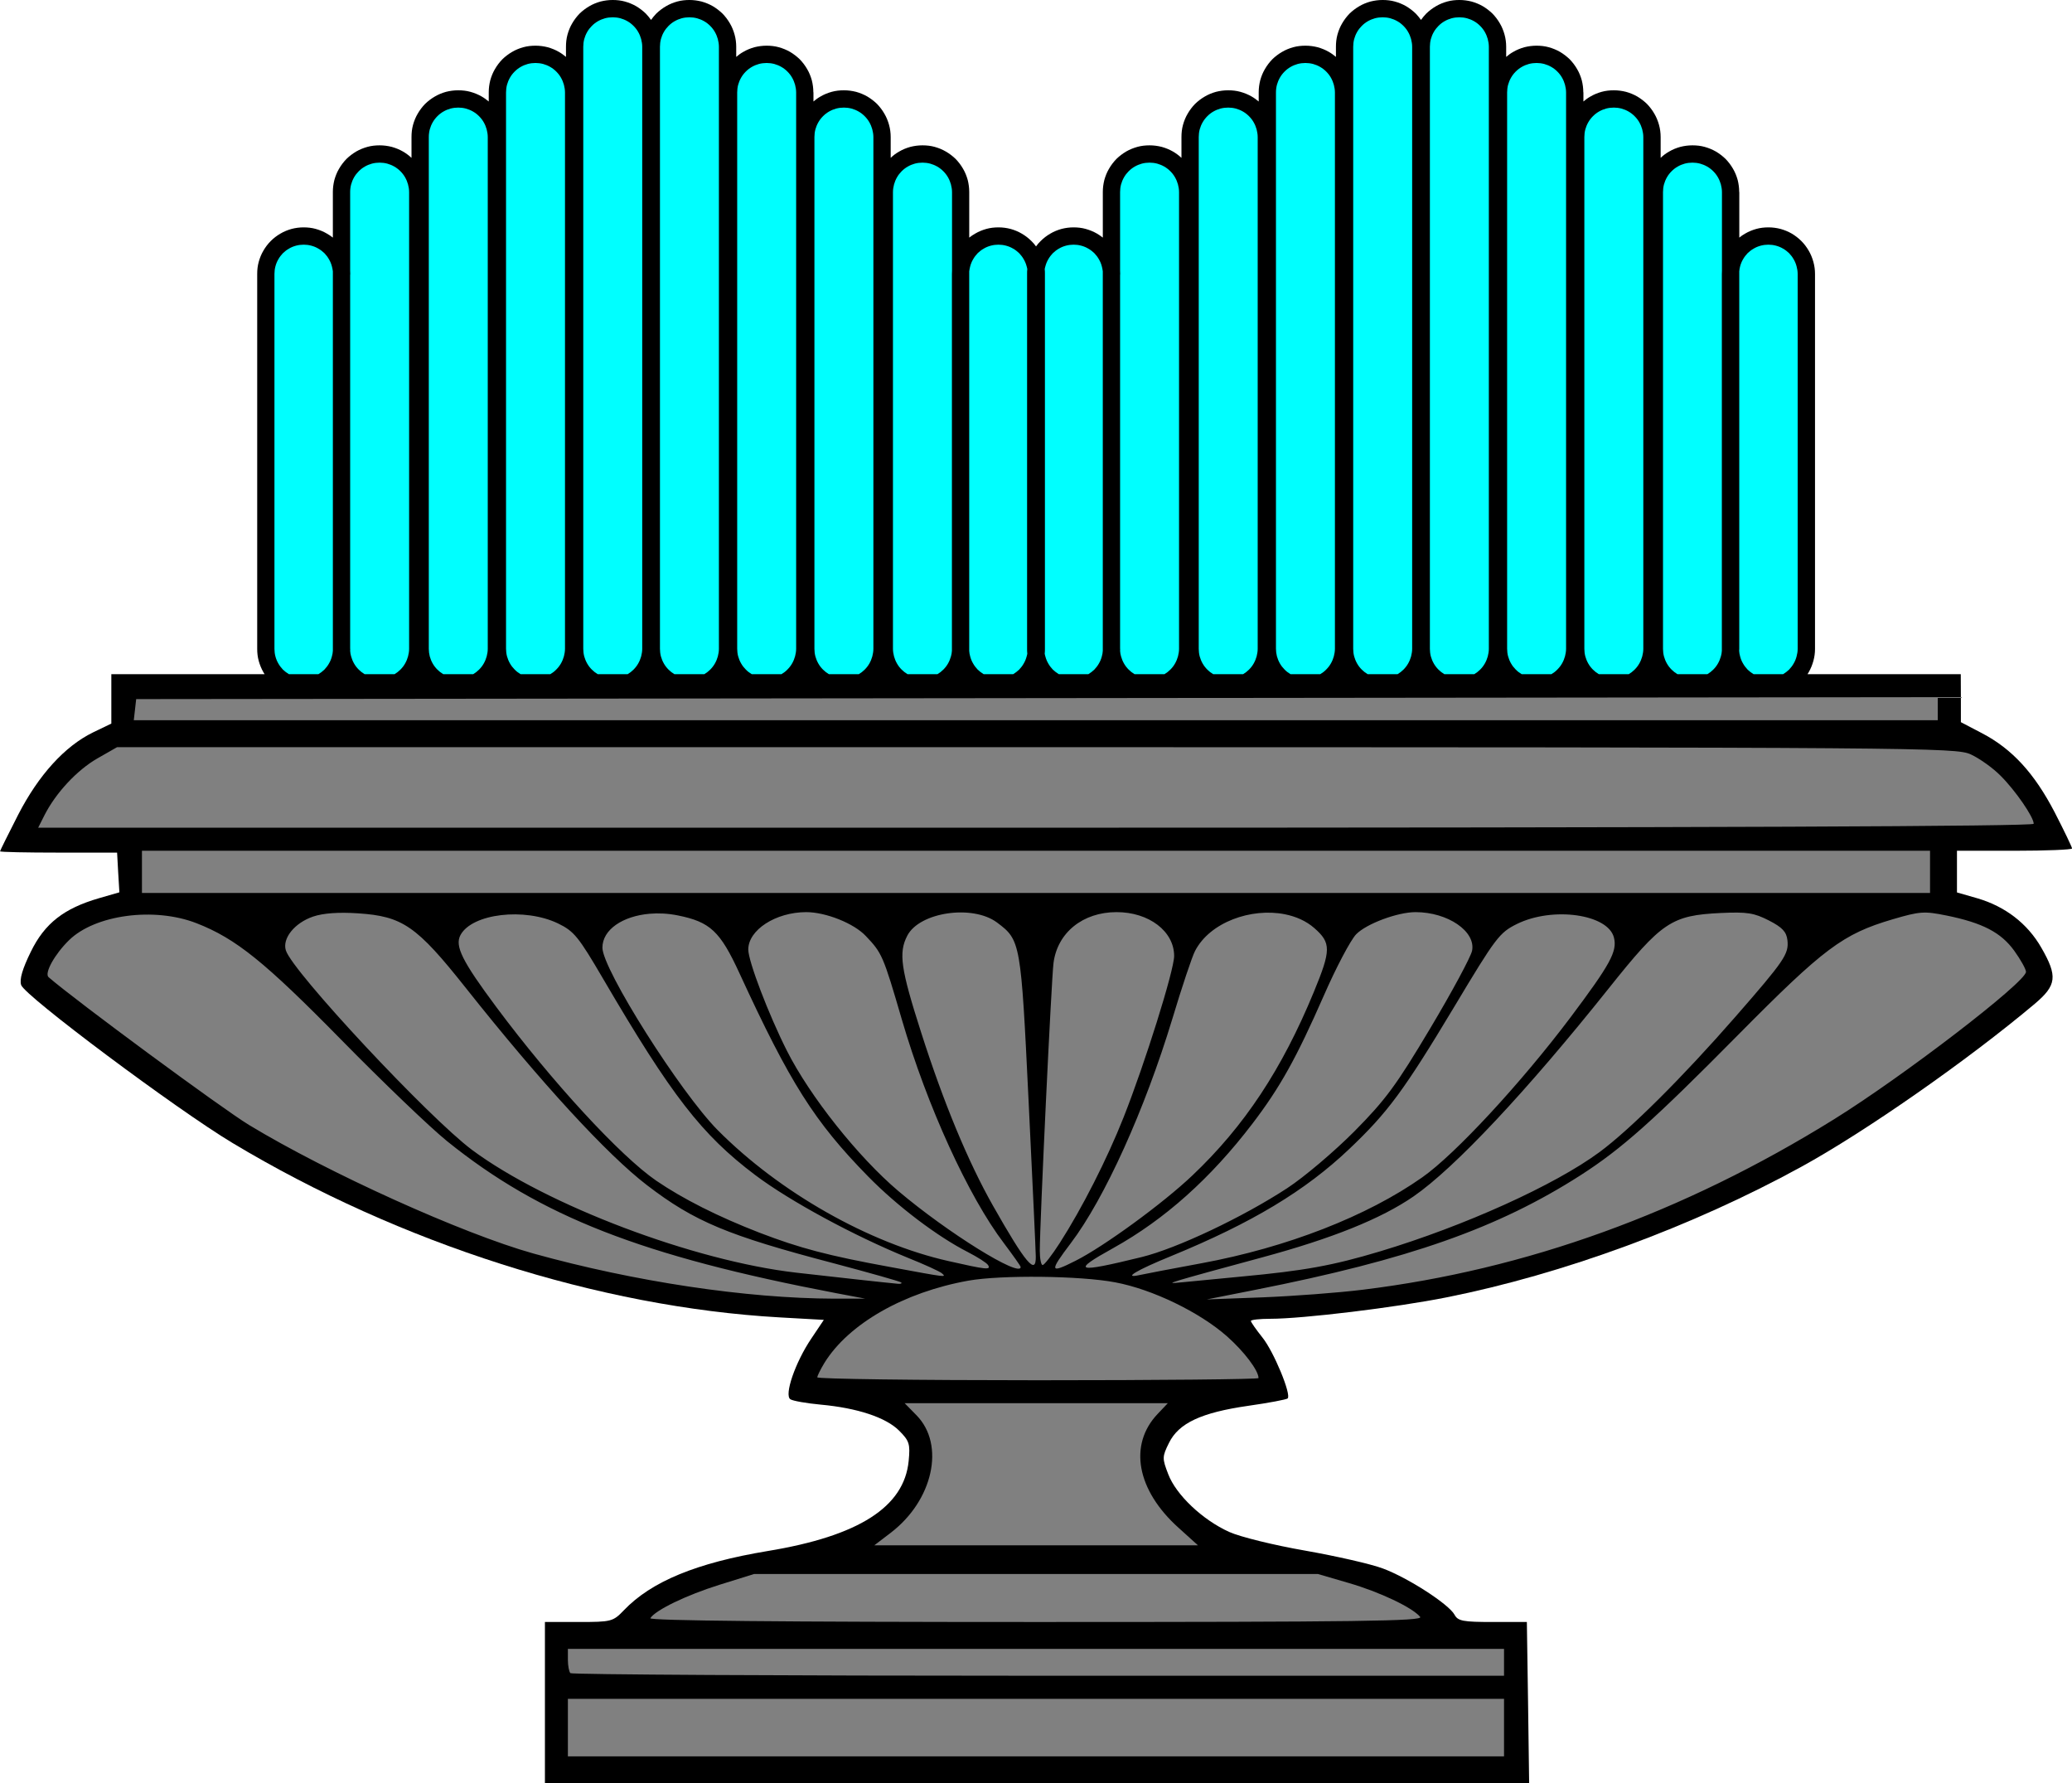 <?xml version="1.0" encoding="UTF-8"?>
<svg width="190.48mm" height="163.91mm" fill-rule="evenodd" stroke-linejoin="round" stroke-width="28.222" preserveAspectRatio="xMidYMid" version="1.2" viewBox="0 0 19048 16391" xml:space="preserve" xmlns="http://www.w3.org/2000/svg" xmlns:ooo="http://xml.openoffice.org/svg/export">
 
 <defs class="TextShapeIndex">
  
 </defs>
 <defs class="EmbeddedBulletChars">
  
  
  
  
  
  
  
  
  
  
 </defs>
 
 
<g transform="translate(-4294,-2778)"><path d="m7085 4868h1c37 0 74 4 110 14s71 24 103 43c19 11 38 23 55 37v-419-1c0-37 5-74 14-110 10-36 24-71 43-103 19-33 42-63 68-90 27-26 57-49 89-68 33-19 68-33 104-43s74-14 112-14h1c37 0 74 5 110 14 36 10 71 24 104 43 28 16 54 36 78 58v-191c0-38 4-76 14-112s24-71 43-103c19-33 42-63 68-90 27-26 57-49 90-68 32-19 67-33 103-43 36-9 73-14 110-14h1 1c37 0 75 4 111 14s71 24 104 43c23 13 44 29 65 46v-84-1c0-37 5-74 14-110 10-36 24-71 43-103 19-33 42-63 68-90 27-26 57-49 90-68 32-19 67-33 103-43s74-14 112-14h1c37 0 74 5 110 14 36 10 71 24 104 43 23 13 44 29 65 46v-93c0-38 4-76 14-112s24-71 43-103c19-33 42-63 68-90 27-26 57-49 90-68 32-19 67-33 103-43 36-9 73-14 110-14h1 1c37 0 75 4 111 14s71 24 104 43c32 19 62 42 89 68 17 18 34 38 48 58 14-20 31-40 48-58 27-26 57-49 90-68 32-19 67-33 103-43s74-14 112-14h1c37 0 74 5 110 14 36 10 71 24 104 43 32 19 62 42 89 68 26 27 49 57 68 90 19 32 33 67 43 103s15 74 15 112v93c20-17 41-33 65-46 32-19 67-33 103-43 36-9 73-14 110-14h1 1c37 0 75 4 111 14s71 24 104 43c32 19 62 42 89 68 26 27 49 57 68 90 19 32 33 67 43 103 9 36 14 73 14 110l1 1v84c20-17 41-33 65-46 32-19 67-33 103-43s74-14 112-14h1c37 0 74 5 110 14 36 10 71 24 104 43 32 19 62 42 89 68 26 27 49 57 68 90 19 32 33 67 43 103s15 74 15 112v191c23-22 49-42 78-58 32-19 67-33 103-43 36-9 73-14 110-14h1 1c37 0 75 4 111 14s71 24 103 43c33 19 63 42 90 68 26 27 49 57 68 90 19 32 33 67 43 103 9 36 14 73 14 110v1 419c17-14 36-26 55-37 32-19 67-33 103-43s73-14 111-14h1c37 0 74 5 109 14 36 10 71 24 103 43 33 19 63 42 89 68 16 15 30 32 43 50 13-18 27-35 43-50 26-26 56-49 89-68 32-19 67-33 103-43 35-9 72-14 109-14h1 1c37 0 74 4 110 14s71 24 104 43c18 11 37 23 54 37v-419-1c0-37 5-74 14-110 10-36 24-71 43-103 19-33 42-63 68-90 27-26 57-49 89-68 33-19 68-33 104-43s74-14 112-14h1c37 0 74 5 110 14 36 10 71 24 104 43 28 16 54 36 78 58v-191c0-38 4-76 14-112s24-71 43-103c19-33 42-63 68-90 27-26 57-49 90-68 32-19 67-33 103-43 36-9 73-14 110-14h1 1c37 0 75 4 111 14s71 24 104 43c23 13 44 29 65 46v-84-1c0-37 5-74 14-110 10-36 24-71 43-103 19-33 42-63 68-90 27-26 57-49 90-68 32-19 67-33 103-43s74-14 112-14h1c37 0 74 5 110 14 36 10 71 24 104 43 23 13 44 29 65 46v-93c0-38 4-76 14-112s24-71 43-103c19-33 42-63 68-90 27-26 57-49 90-68 32-19 67-33 103-43 36-9 73-14 110-14h1 1c37 0 75 4 111 14s71 24 104 43c32 19 62 42 89 68 17 18 34 38 48 58 14-20 31-40 48-58 27-26 57-49 90-68 32-19 67-33 103-43s74-14 112-14h1c37 0 74 5 110 14 36 10 71 24 104 43 32 19 62 42 89 68 26 27 49 57 68 90 19 32 33 67 43 103s15 74 15 112v93c20-17 41-33 65-46 32-19 67-33 103-43 36-9 73-14 110-14h1 1c37 0 75 4 111 14s71 24 104 43c32 19 62 42 89 68 26 27 49 57 68 90 19 32 33 67 43 103 9 36 14 73 14 110l1 1v84c20-17 41-33 65-46 32-19 67-33 103-43s74-14 112-14h1c37 0 74 5 110 14 36 10 71 24 104 43 32 19 62 42 89 68 26 27 49 57 68 90 19 32 33 67 43 103s15 74 15 112v191c23-22 49-42 78-58 32-19 67-33 103-43 36-9 73-14 110-14h1 1c37 0 75 4 111 14s71 24 104 43c32 19 62 42 89 68 26 27 49 57 68 90 19 32 33 67 43 103 9 36 14 73 14 110l1 1v419c16-14 35-26 54-37 32-19 67-33 103-43s73-14 111-14h1c37 0 74 5 109 14 36 10 71 24 104 43 32 19 62 42 88 68s49 56 68 89c19 32 33 67 43 103s15 73 15 111v3447c0 37-5 74-15 110s-24 71-43 104c-3 6-7 12-11 18h1409l1 220v221l195 102c276 144 482 369 668 728 88 171 159 319 159 331 0 11-238 21-529 21h-529v383l188 54c256 75 460 232 587 453 152 264 142 346-60 517-617 519-1557 1175-2146 1498-1003 550-2188 986-3261 1200-465 93-1322 197-1621 197-98 0-178 9-178 20s48 79 106 152c104 129 268 525 232 560-10 10-173 41-363 68-431 62-639 159-728 341-63 127-63 142-7 287 72 190 315 420 560 531 102 46 412 122 699 172 284 50 605 123 714 164 232 86 607 329 659 425 31 58 77 67 351 67h314l11 741 10 741h-9048v-1482h311c300 0 315-4 414-107 254-266 671-437 1321-545 840-138 1257-405 1298-829 15-156 6-184-88-278-121-121-383-208-721-239-129-12-255-34-278-49-60-36 44-340 193-560l114-170-409-23c-1654-94-3486-678-5027-1603-515-309-1912-1353-1943-1452-17-52 12-149 89-306 127-260 303-398 627-492l187-54-11-183-10-182h-538c-296 0-538-5-538-12 0-6 75-157 166-335 188-366 429-631 689-758l168-81v-454h1409c-4-6-8-12-11-18-19-33-33-68-43-104s-14-73-14-110v-3447c0-38 4-75 14-111s24-71 43-103c19-33 42-63 68-89s56-49 89-68c32-19 67-33 103-43 35-9 72-14 109-14h1z"/><path transform="translate(5.7088e-5 0)" d="m22108 9186-8281 9.043-8281 8.992-11.007 96.997-11.007 96.997h8291 8293v-105.99-106.04zm-16738 460.02-182 103.97c-186 107-380.98 316-484.98 521l-58.033 115.03h9172c6211 0 9173-12.018 9173-36.018 0-62-168.99-306.99-304.99-441.99-71-72-194.04-159.01-274.04-196.01-140-63-427.97-64.991-8593-65.991h-8448zm228.98 951.98v193.99 193.99h8219 8219v-193.99-193.99h-8219-8219zm6106 564c-281 1-532.01 164.01-532.01 344.01 0 108 186.96 597.02 354.96 930.02 211 418 654 976 1025 1290 451 382 1124 799.99 1124 697.99 0-9-69.996-107-154-219-326-429-705.98-1261-937.98-2055-171-586-182.04-611.96-331.04-767.96-109-117-368.96-220.04-548.96-220.04zm2854 0c-310 0-544.02 188.03-580.02 468.03-19 148-125.99 2389-125.99 2645 0 73 11.993 131 25.993 131 15 0 84.993-90.003 156.99-202 205-319 434.99-771.02 586.99-1155 197-497 465.04-1353 465.04-1484 0-227-232.01-403.02-529.01-403.02zm2749 0c-166 0-453 107.02-547 204.02-51 53-184 305-296 561-255 581-404.01 847-657.01 1179-385 504-805.96 879.98-1278 1143-394 218-349.03 233.03 257.97 84.026 326-80 932.02-367.02 1340-634.02 156-102 433-336.97 618-522.96 287-290 386.01-425.02 697.01-947.02 200-335 372.01-655 384.01-712 35-178-222.04-354.02-519.04-355.02zm2805 8.01c-454 22-541.98 81-1029 692-755 947-1418 1653-1795 1913-299 206-749.02 386.98-1397 561.98-355 95-693.01 189.02-751.01 207.02-98.999 31-96.963 32.017 35.037 19.017 77-8 315.96-31.005 528.96-51.005 580-54 841.03-101.03 1277-232.03 775-233 1604-608 2015-911 281-207 766.02-689.97 1249-1243 454-520 494.02-579 480.02-706-9-77-47.015-118.02-170.02-181.02-137-70-199.02-79.988-443.02-68.988zm-12529 2.997c-181-12-320.96-0.976-411.96 30.024-170 58-285.01 200.99-250.01 310.99 62 197 1315 1538 1712 1834 685 508 2038 1020 2980 1128 342 39 829.98 93.009 931.98 102.01 27 3 42.021-2.989 33.021-11.989s-288.01-88.01-620.01-176.01c-973-255-1280-382.99-1717-717.99-364-278-978.03-946-1664-1811-455-574-583-661.02-994-688.02zm5420.7 0.879c-163.88 24.125-313.64 96.122-369.64 204.12-82 158-60.998 303.02 128 893.02 208 650 431 1185 658 1587 301 531 398.02 647 395.02 470 0-44-29.991-685.99-65.991-1427-71-1466-72.99-1481-290.99-1644-112.5-83.5-290.52-107.27-454.39-83.147zm-2738.5 3.101c-244.55 21.046-434.08 144.02-434.08 312.02 0 198 715.99 1330 1060 1677 568 572 1392 1040 2124 1204 348 79 390.01 83.018 361.01 36.018-12-20-96.017-73.044-187.02-120.04-280-143-646.98-420.96-914.98-693.96-493-503-717.03-856-1183-1868-178-387-268.98-472.01-567.98-532.01-88.75-17.75-176.4-22.053-257.92-15.037zm5839.1 4.547c-307.69-60.75-687.92 71.999-825.17 337.5-27 51-120.98 331.98-208.98 624.98-253 834-621 1649-934 2062-199 263-194.02 281.02 43.976 161.02 262-132 806.02-529.02 1075-785.02 477-452 823-975 1116-1686 159-385 159.96-450.99 4.961-586.99-74.75-65.5-169.26-107.24-271.82-127.49zm-7205.4 8.217c-172.5 20.5-319.74 84.244-372.74 183.24-54 101 15.954 240.03 329.95 662.03 513 689 1139 1368 1469 1595 248 169 569 330.99 951 478.99 370 142 631.01 211.02 1201 315.02 529 98 517.01 95.981 475.01 57.981-19-17-161-81.97-316-143.97-493-201-1084-521.02-1400-759.02-492-371-768.98-728.01-1399-1805-226-386-265.98-435.98-413.98-507.98-154-74-351.76-96.774-524.26-76.274zm9888 2.015c-175.25-24.5-384.75-1.728-548.75 79.272-161 80-192.99 121.99-575.99 760.99-463 771-611.01 971-965.01 1307-404 384-894.01 678.99-1634 982.99-322 131-454.99 211.01-293.99 176.01 49-11 306.01-59.986 572.01-108.98 783-145 1520-432.03 2028-790.03 302-212 906.99-866.01 1359-1466 369-492 433.99-610.01 401.99-737.01-27-108-167.99-179.72-343.24-204.22zm3399.3 1.24c-203-41-242.03-39.015-494.03 34.985-458 135-629.97 264-1420 1062-780 789-1070 1047-1448 1290-760 487-1579 775.03-2997 1055l-440.02 87.023 510.98-19.016c281-11 696.01-42.022 922.01-70.022 1502-184 2945-705 4332-1566 641-398 1766-1262 1766-1356 0-24-49.004-111.99-108-193.99-122-168-289.99-256.01-623.99-324.01zm-16728 4.238c-214.5 28.5-410.51 105.28-530.51 222.78-132 129-229 303.98-188 339.98 253 219 1595 1208 1842 1358 726 440 1967 1001 2615 1182 928 258 1955 413.01 2769 415.01h282l-265-50.022c-1789-341-2722-705.95-3580-1398-156-126-591.97-544.04-969.97-929.04-706-719-970.99-932.99-1333-1074-194-75.5-427.01-95.266-641.51-66.766zm8406.7 3317c-259-3-515.75 8.278-667.25 34.778-594 106-1103 396.01-1326 757.01-35 58-65.009 117.98-65.009 131.98 0 15 913.01 26.976 2027 26.976 1116 0 2029-8.999 2029-19.999 0-70-132.01-243.96-290.01-383.96-253-223-685.97-432.04-1027-496.04-160.5-30.5-421.79-47.746-680.79-50.746zm-1255.2 1161.8 109.97 111.98c264 271 151.01 780.97-236.99 1078l-151.98 116.01h1487 1488l-177.04-159.99c-387-347-462.98-764.98-191.98-1049l91.984-96.997h-1210-1209zm-1385 1570-317.96 99.012c-304 95-589 232.96-635 306.96-14 23 1206 35.036 3547 35.036 2968 0 3563-8.025 3530-47.025-72-87-375-229.97-658-311.97l-281.02-82.01h-2593-2592zm-1711 688.02v99.994c0 55 10.996 110.99 22.996 122.99 13 13 1950 23.977 4303 23.977h4280v-122.99-123.97h-4303-4303zm0 458.99v263.96 265h4303 4303v-265-263.96h-4303-4303z" fill="#808080"/><path transform="translate(5.7088e-5 0)" d="m9927 2937c-24 0-48.003 2.992-71.003 8.992-22 6-44.009 14.975-65.009 26.975s-38.966 26.046-55.966 43.046c-17 17-30.995 34.966-42.995 55.966s-21.027 43.009-27.027 65.009c-6 23-8.992 47.003-8.992 71.003v5533 0.982c0 23 2.992 47.022 8.992 70.022 6 22 15.027 44.009 27.027 65.009s25.995 39.017 42.995 56.017c16 16 34.002 29.961 54.002 41.961h274.97c20-12 38.002-25.961 54.002-41.961 17-17 30.994-35.017 42.994-56.017s21.027-43.009 27.027-65.009c6-23 9.974-47.022 9.974-70.022v-5534c0-24-3.974-48.003-9.974-71.003-6-22-15.027-44.009-27.027-65.009s-25.994-38.966-42.994-55.966c-17-17-34.966-31.046-55.966-43.046s-43.009-20.975-65.009-26.975c-23-6-47.022-8.992-70.022-8.992zm705.02 0c-24 0-48.003 2.992-71.003 8.992-22 6-44.009 14.975-65.009 26.975s-39.018 26.046-56.018 43.046c-17 17-30.994 34.966-42.994 55.966s-20.976 43.009-26.975 65.009c-6 23-8.992 47.003-8.992 71.003v5534c0 23 2.992 47.022 8.992 70.022 5.999 22 14.975 44.009 26.975 65.009s25.994 39.017 42.994 56.017c16 16 34.002 29.961 54.002 41.961h275.02c20-12 38.002-25.961 54.002-41.961 17-17 30.995-35.017 42.995-56.017s20.975-43.009 26.975-65.009c6-23 10.025-47.022 10.025-70.022v-0.982-5533c0-24-4.025-48.003-10.025-71.003-6-22-14.975-44.009-26.975-65.009s-25.995-38.966-42.995-55.966c-17-17-35.017-31.046-56.017-43.046s-43.009-20.975-65.009-26.975c-23-6-46.97-8.992-69.97-8.992zm6373 0c-24 0-48.003 2.992-71.003 8.992-22 6-44.009 14.975-65.009 26.975s-39.018 26.046-56.018 43.046c-17 17-30.994 34.966-42.994 55.966s-20.975 43.009-26.975 65.009c-6 23-8.992 47.003-8.992 71.003v5533 0.982c0 23 2.992 47.022 8.992 70.022 6 22 14.975 44.009 26.975 65.009s25.994 39.017 42.994 56.017c16 16 34.002 29.961 54.002 41.961h275.02c20-12 38.002-25.961 54.002-41.961 17-17 30.995-35.017 42.995-56.017s21.027-43.009 27.027-65.009c6-23 9.973-47.022 9.973-70.022v-5534c0-24-3.973-48.003-9.973-71.003-6-22-15.027-44.009-27.027-65.009s-25.995-38.966-42.995-55.966c-17-17-35.017-31.046-56.017-43.046s-43.009-20.975-65.009-26.975c-23-6-46.97-8.992-69.97-8.992zm704.97 0c-24 0-47.952 2.992-70.952 8.992-22 6-44.009 14.975-65.009 26.975s-39.017 26.046-56.017 43.046c-17 17-30.995 34.966-42.995 55.966s-21.027 43.009-27.027 65.009c-6 23-8.991 47.003-8.991 71.003v5534c0 23 2.991 47.022 8.991 70.022 6 22 15.027 44.009 27.027 65.009s25.995 39.017 42.995 56.017c16 16 34.002 29.961 54.002 41.961h275.02c20-12 38.002-25.961 54.002-41.961 17-17 30.995-35.017 42.995-56.017s20.975-43.009 26.975-65.009c6-23 10.025-47.022 10.025-70.022v-0.982-5533c0-24-4.025-48.003-10.025-71.003-6-22-14.975-44.009-26.975-65.009s-25.995-38.966-42.995-55.966c-17-17-35.018-31.046-56.018-43.046-20.999-12-43.008-20.975-65.008-26.975-23-6-47.022-8.992-70.022-8.992zm-8493 419.97c-24 0-48.003 2.992-71.003 8.992-22 6-44.009 15.027-65.009 27.027-21 12-39.017 25.995-56.017 42.995s-30.995 35.017-42.995 56.017c-12 21-20.975 43.009-26.975 65.009-6 23-8.992 47.004-8.992 71.003v5113c0 23 2.992 47.022 8.992 70.022 6 22 14.975 44.009 26.975 65.009 12 21 25.995 38.966 42.995 55.966 16 17 35.035 30.995 55.035 42.995h273.01c20-12 38.984-25.995 54.984-42.995 17-17 30.995-34.966 42.995-55.966 12-21 21.027-43.009 27.027-65.009 6-23 9.973-47.022 9.973-70.022v-0.982-5112c0-24-3.974-48.003-9.973-71.003-6-22-15.027-44.009-27.027-65.009-12-21-25.995-39.017-42.995-56.017s-35.017-30.995-56.017-42.995-43.009-21.027-65.009-27.027c-23-6-46.97-8.992-69.97-8.992zm2125 0c-24 0-48.004 2.992-71.004 8.992-22 6-44.009 15.027-65.009 27.027s-38.965 25.995-55.965 42.995-30.995 35.017-42.995 56.017c-12 21-21.027 43.009-27.027 65.009-6 23-8.992 47.004-8.992 71.003v5112 0.982c0 23 2.992 47.022 8.992 70.022 6 22 15.027 44.009 27.027 65.009 12 21 25.995 38.966 42.995 55.966 16 17 34.983 30.995 54.983 42.995h273.01c20-12 38.984-25.995 54.984-42.995 17-17 30.994-34.966 42.994-55.966 12-21 21.027-43.009 27.027-65.009 6-23 9.974-47.022 9.974-70.022v-5113c0-24-3.974-48.003-9.974-71.003-6-22-15.027-44.009-27.027-65.009-12-21-25.994-39.017-42.994-56.017s-34.966-30.995-55.966-42.995-43.009-21.027-65.009-27.027c-23-6-47.021-8.992-70.021-8.992zm4953 0c-24 0-48.004 2.992-71.004 8.992-22 6-44.009 15.027-65.009 27.027s-39.017 25.995-56.017 42.995-30.995 35.017-42.995 56.017c-12 21-20.975 43.009-26.975 65.009-6 23-9.043 47.004-9.043 71.003v5113c0 23 3.043 47.022 9.043 70.022 6 22 14.975 44.009 26.975 65.009 12 21 25.995 38.966 42.995 55.966 16 17 34.984 30.995 54.984 42.995h273.01c20-12 39.036-25.995 55.036-42.995 17-17 30.994-34.966 42.994-55.966 12-21 20.976-43.009 26.976-65.009 6-23 10.025-47.022 10.025-70.022v-0.982-5112c0-24-4.025-48.003-10.025-71.003-6-22-14.976-44.009-26.976-65.009-12-21-25.994-39.017-42.994-56.017s-35.018-30.995-56.018-42.995-43.009-21.027-65.009-27.027c-23-6-46.969-8.992-69.969-8.992zm2125 0c-24 0-48.003 2.992-71.003 8.992-22 6-44.009 15.027-65.009 27.027s-39.017 25.995-56.017 42.995-30.995 35.017-42.995 56.017c-12 21-20.975 43.009-26.975 65.009-6 23-8.992 47.004-8.992 71.003v5112 0.982c0 23 2.992 47.022 8.992 70.022 6 22 14.975 44.009 26.975 65.009 12 21 25.995 38.966 42.995 55.966 16 17 35.035 30.995 55.035 42.995h273.01c20-12 38.983-25.995 54.983-42.995 17-17 30.995-34.966 42.995-55.966 12-21 20.975-43.009 26.975-65.009 6-23 10.025-47.022 10.025-70.022v-5113c0-24-4.025-48.003-10.025-71.003-6-22-14.975-44.009-26.975-65.009-12-21-25.995-39.017-42.995-56.017s-35.017-30.995-56.017-42.995-43.009-21.027-65.009-27.027c-23-6-46.97-8.992-69.97-8.992zm-9913 410c-24 0-48.003 2.992-71.003 8.992-22 6-44.009 15.027-65.009 27.027-21 12-39.017 25.995-56.017 42.995-17 17-30.995 35.017-42.995 56.017s-20.975 43.009-26.975 65.009c-6 23-9.043 46.952-9.043 70.952v4703 0.982c0 23 3.043 47.022 9.043 70.022 6 22 14.975 44.009 26.975 65.009s25.995 39.017 42.995 56.017c16 16 34.002 29.961 54.002 41.961h275.02c20-12 38.002-25.961 54.002-41.961 17-17 30.995-35.017 42.995-56.017s20.975-43.009 26.975-65.009c6-23 10.025-47.022 10.025-70.022v-4704c0-24-4.025-47.952-10.025-70.952-6-22-14.975-44.009-26.975-65.009s-25.995-39.017-42.995-56.017c-17-17-35.017-30.995-56.017-42.995-21-12-43.009-21.027-65.009-27.027-23-6-46.97-8.992-69.97-8.992zm3545 0c-24 0-47.952 2.992-70.952 8.992-22 6-44.009 15.027-65.009 27.027-21 12-39.017 25.995-56.017 42.995-17 17-30.995 35.017-42.995 56.017s-21.026 43.009-27.026 65.009c-6 23-8.992 46.952-8.992 70.952v4704c0 23 2.992 47.022 8.992 70.022 6 22 15.026 44.009 27.026 65.009s25.995 39.017 42.995 56.017c16 16 34.002 29.961 54.002 41.961h275.02c20-12 38.002-25.961 54.002-41.961 17-17 30.995-35.017 42.995-56.017s20.975-43.009 26.975-65.009c6-23 10.025-47.022 10.025-70.022v-0.982-4703c0-24-4.025-47.952-10.025-70.952-6-22-14.975-44.009-26.975-65.009s-25.995-39.017-42.995-56.017c-17-17-35.017-30.995-56.017-42.995-21-12-43.009-21.027-65.009-27.027-23-6-47.022-8.992-70.022-8.992zm3533 0c-24 0-48.003 2.992-71.003 8.992-22 6-44.009 15.027-65.009 27.027-21 12-38.966 25.995-55.966 42.995-17 17-30.994 35.017-42.994 56.017s-21.027 43.009-27.027 65.009c-6 23-8.992 46.952-8.992 70.952v4703 0.982c0 23 2.992 47.022 8.992 70.022 6 22 15.027 44.009 27.027 65.009s25.994 39.017 42.994 56.017c16 16 34.002 29.961 54.002 41.961h274.97c20-12 38.001-25.961 54.001-41.961 17-17 30.995-35.017 42.995-56.017s21.027-43.009 27.027-65.009c6-23 9.974-47.022 9.974-70.022v-4704c0-24-3.974-47.952-9.974-70.952-6-22-15.027-44.009-27.027-65.009s-25.995-39.017-42.995-56.017c-17-17-34.965-30.995-55.965-42.995-21-12-43.009-21.027-65.009-27.027-23-6-47.022-8.992-70.022-8.992zm3545 0c-24 0-48.004 2.992-71.004 8.992-22 6-44.009 15.027-65.009 27.027-21 12-38.965 25.995-55.965 42.995-17 17-30.995 35.017-42.995 56.017s-21.027 43.009-27.027 65.009c-6 23-8.992 46.952-8.992 70.952v4704c0 23 2.992 47.022 8.992 70.022 6 22 15.027 44.009 27.027 65.009s25.995 39.017 42.995 56.017c16 16 34.002 29.961 54.002 41.961h274.97c20-12 38.002-25.961 54.002-41.961 17-17 30.995-35.017 42.995-56.017s21.026-43.009 27.026-65.009c6-23 9.974-47.022 9.974-70.022v-0.982-4703c0-24-3.974-47.952-9.974-70.952-6-22-15.026-44.009-27.026-65.009s-25.995-39.017-42.995-56.017c-17-17-34.966-30.995-55.966-42.995-21-12-43.009-21.027-65.009-27.027-23-6-47.021-8.992-70.021-8.992zm-11346 506.02c-24 0-48.004 2.992-71.004 8.992-22 6-44.009 15.027-65.009 27.027s-39.017 25.995-56.017 42.995c-17 17-30.995 34.966-42.995 55.966-12 21-20.975 43.009-26.975 65.009-6 23-9.043 47.003-9.043 71.003v722.02c0 10 1.034 19.972 1.034 29.972 0 4-1.034 7.989-1.034 11.989v3434s1.034 0.034 1.034 1.034c0 5-1.034 11.002-1.034 17.002 1 18 4.043 34.986 9.043 51.986 6 22 14.975 44.009 26.975 65.009 12 21 25.995 39.017 42.995 56.017 16 16 34.002 29.961 54.002 41.961h275.02c20-12 38.002-25.961 54.002-41.961 17-17 30.995-35.017 42.995-56.017 12-21 20.975-43.009 26.975-65.009 6-23 10.025-47.022 10.025-70.022v-0.982-4197c0-24-4.025-48.003-10.025-71.003-6-22-14.975-44.009-26.975-65.009-12-21-25.995-38.966-42.995-55.966-17-17-35.017-30.995-56.017-42.995s-43.009-21.027-65.009-27.027c-23-6-46.97-8.992-69.97-8.992zm4991 0c-24 0-48.003 2.992-71.003 8.992-22 6-43.958 15.027-64.958 27.027s-39.017 25.995-56.017 42.995c-17 17-30.995 34.966-42.995 55.966-12 21-21.027 43.009-27.027 65.009-6 23-9.973 47.003-9.973 71.003v4197 0.982c0 23 3.973 47.022 9.973 70.022 6 22 15.027 44.009 27.027 65.009s25.995 39.017 42.995 56.017c16 16 34.002 29.961 54.002 41.961h274.97c20-12 38.002-25.961 54.002-41.961 17-17 31.047-35.017 43.047-56.017s20.975-43.009 26.975-65.009c5-17 7.991-33.986 8.991-51.986v-17.002-1.034-3434-11.989c0-10 0.034-19.972 1.034-29.972v-722.02c0-24-4.025-48.003-10.025-71.003-6-22-14.975-44.009-26.975-65.009-12-21-26.047-38.966-43.047-55.966-17-17-34.965-30.995-55.965-42.995s-43.009-21.027-65.009-27.027c-23-6-47.022-8.992-70.022-8.992zm2087 0c-24 0-48.003 2.992-71.003 8.992-22 6-43.957 15.027-64.957 27.027s-39.018 25.995-56.018 42.995c-17 17-30.994 34.966-42.994 55.966-12 21-21.027 43.009-27.027 65.009-6 23-8.992 47.003-8.992 71.003v722.02c0 10 0.982 19.972 0.982 29.972 0 4-0.982 7.989-0.982 11.989v3434s0.982 0.034 0.982 1.034c0 5-0.982 11.002-0.982 17.002 1 18 3.992 34.986 8.992 51.986 6 22 15.027 44.009 27.027 65.009s25.994 39.017 42.994 56.017c16 16 34.002 29.961 54.002 41.961h274.97c20-12 38.002-25.961 54.002-41.961 16.999-17 30.994-35.017 42.994-56.017s21.027-43.009 27.027-65.009c6-23 9.974-47.022 9.974-70.022v-0.982-4197c0-24-3.974-48.003-9.974-71.003-6-22-15.027-44.009-27.027-65.009-12-21-25.995-38.966-42.994-55.966-17-17-34.966-30.995-55.966-42.995s-43.009-21.027-65.009-27.027c-23-6-47.022-8.992-70.022-8.992zm4991 0c-24 0-48.004 2.992-71.004 8.992-22 6-44.009 15.027-65.009 27.027s-38.965 25.995-55.965 42.995c-17 17-31.047 34.966-43.047 55.966-12 21-20.975 43.009-26.975 65.009-6 23-8.992 47.003-8.992 71.003v4197 0.982c0 23 2.992 47.022 8.992 70.022 6 22 14.975 44.009 26.975 65.009s26.047 39.017 43.047 56.017c16 16 34.002 29.961 54.002 41.961h274.97c20-12 38.002-25.961 54.002-41.961 17-17 30.995-35.017 42.995-56.017s21.026-43.009 27.026-65.009c5-17 7.992-33.986 8.992-51.986v-17.002-1.034-3434-11.989c0-10-0.018-19.972 0.982-29.972v-722.02c0-24-3.974-48.003-9.974-71.003-6-22-15.026-44.009-27.026-65.009-12-21-25.995-38.966-42.995-55.966-17-17-35.018-30.995-56.018-42.995s-42.957-21.027-64.957-27.027c-23-6-47.021-8.992-70.021-8.992zm-12767 754.01c-24 0-47.97 2.992-69.97 8.992-23 6-45.009 14.975-65.009 26.975-20 11-39.017 26.013-56.017 42.013-16 17-30.961 36.017-41.961 56.017-12 20-21.027 42.009-27.027 65.009-6 22-8.992 45.97-8.992 69.97v3446 1.034c0 23 2.992 46.988 8.992 68.988 6 23 15.027 45.009 27.027 65.009 11 20 25.961 39.017 41.961 56.017 17 16 35.035 29.961 55.035 41.961h270.99c20-12 37.984-25.961 54.984-41.961 16-17 31.013-36.017 42.013-56.017 12-20 20.975-42.009 26.975-65.009 5-17 8.043-33.986 9.043-51.986v-18.035-3447-22.996c-2-15-5.043-30.992-9.043-45.992-6-23-14.975-45.009-26.975-65.009-11-20-26.013-39.017-42.013-56.017-17-16-35.966-31.013-55.966-42.013-20-12-42.009-20.975-65.009-26.975-22-6-46.04-8.992-69.04-8.992zm6387 0c-24 0-47.97 2.992-69.97 8.992-23 6-45.009 14.975-65.009 26.975-20 11-39.018 26.013-56.018 42.013-16 17-30.961 36.017-41.961 56.017-12 20-21.027 42.009-27.027 65.009-4 15-6.991 30.992-8.991 45.992v22.996 3447 18.035c1 18 3.991 34.986 8.991 51.986 6 23 15.027 45.009 27.027 65.009 11 20 25.961 39.017 41.961 56.017 17 16 35.036 29.961 55.036 41.961h270.99c20-12 37.984-25.961 54.984-41.961 16-17 31.013-36.017 42.013-56.017 12-20 20.975-42.009 26.975-65.009 3-8 4.046-17.011 6.046-25.011-2-15-2.015-29.977-2.015-43.977v-1.034-3446c0-15 0.015-30.01 2.015-45.01-2-8-3.046-16.96-6.046-24.96-6-23-14.975-45.009-26.975-65.009-11-20-26.013-39.017-42.013-56.017-17-16-35.966-31.013-55.966-42.013-20-12-42.009-20.975-65.009-26.975-22-6-46.039-8.992-69.039-8.992zm691.02 0c-24 0-47.97 2.992-69.97 8.992-23 6-45.009 14.975-65.009 26.975-20 11-39.017 26.013-56.017 42.013-16 17-31.013 36.017-42.013 56.017-12 20-20.975 42.009-26.975 65.009-3 8-3.995 16.96-5.995 24.96 2 15 1.964 30.01 1.964 45.01v3446 1.034c0 14 0.036 28.977-1.964 43.977 2 8 2.995 17.011 5.995 25.011 6 23 14.975 45.009 26.975 65.009 11 20 26.013 39.017 42.013 56.017 17 16 34.983 29.961 54.983 41.961h271.04c20-12 37.984-25.961 54.984-41.961 16-17 31.013-36.017 42.013-56.017 12-20 20.975-42.009 26.975-65.009 5-17 7.992-33.986 8.992-51.986v-18.035-3447-22.996c-2-15-4.992-30.992-8.992-45.992-6-23-14.975-45.009-26.975-65.009-11-20-26.013-39.017-42.013-56.017-17-16-36.017-31.013-56.017-42.013-20-12-42.009-20.975-65.009-26.975-22-6-45.988-8.992-68.988-8.992zm6387 0c-24 0-47.97 2.992-69.97 8.992-23 6-45.009 14.975-65.009 26.975-20 11-39.017 26.013-56.017 42.013-16 17-31.013 36.017-42.013 56.017-12 20-20.975 42.009-26.975 65.009-4 15-7.01 30.992-8.01 45.992v3470c0 6-0.982 12.035-0.982 18.035 1 18 3.992 34.986 8.992 51.986 6 23 14.975 45.009 26.975 65.009 11 20 26.013 39.017 42.013 56.017 17 16 34.984 29.961 54.984 41.961h271.04c20-12 37.983-25.961 54.983-41.961 16-17 31.013-36.017 42.013-56.017 12-20 20.975-42.009 26.975-65.009 6-22 10.026-45.988 10.026-68.988v-1.034-3446c0-24-4.026-47.97-10.026-69.97-6-23-14.975-45.009-26.975-65.009-11-20-26.013-39.017-42.013-56.017-17-16-36.017-31.013-56.017-42.013-20-12-42.009-20.975-65.009-26.975-22-6-45.988-8.992-68.988-8.992z" fill="#0ff"/></g></svg>

